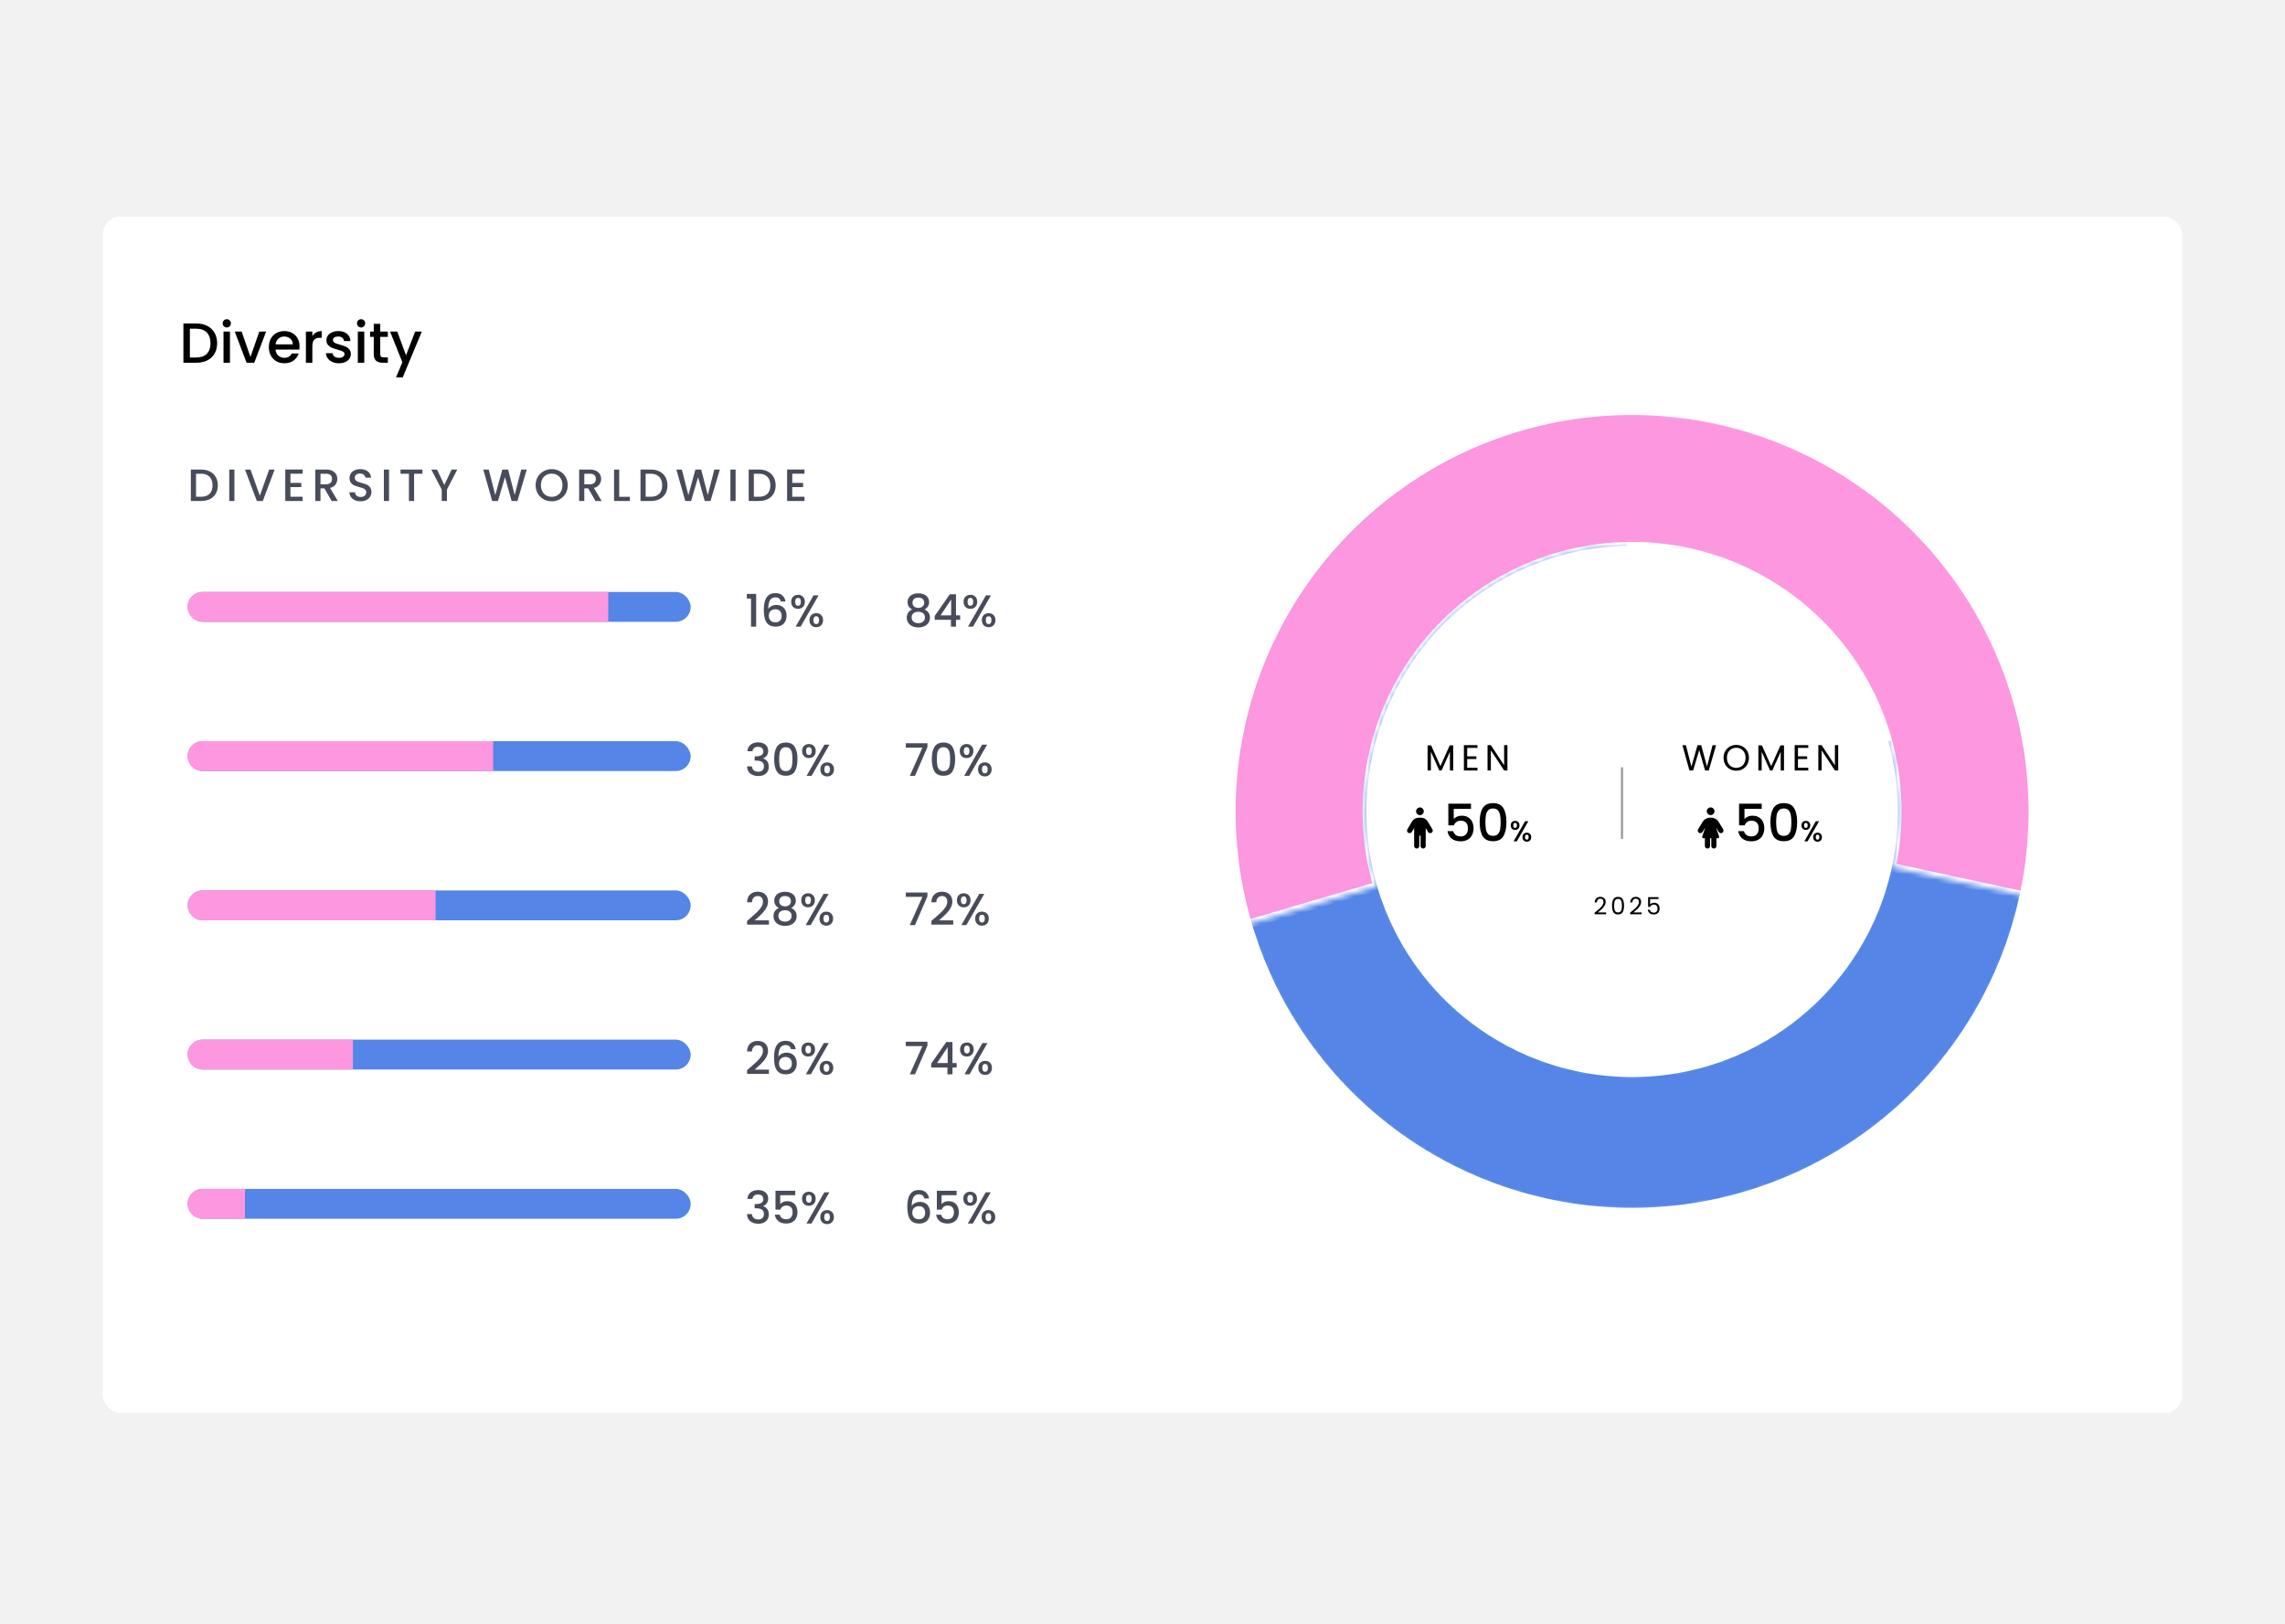 <svg width="422" height="300" viewBox="0 0 422 300" fill="none" xmlns="http://www.w3.org/2000/svg">
<rect width="422" height="300" fill="#F2F2F2"/>
<g opacity="0.5">
<rect width="2.413" height="12.676" transform="matrix(0.008 1 1 -0.008 210.436 64.252)" fill="#47E6B1"/>
<path d="M215.647 71.849L218.024 71.829L217.919 58.963L215.542 58.982L215.647 71.849Z" fill="#47E6B1"/>
</g>
<path opacity="0.5" d="M218.885 104.059C218.453 103.073 217.361 102.573 216.346 102.895C216.271 102.92 216.194 102.937 216.115 102.943C215.653 102.975 215.226 102.697 215.062 102.257C214.898 101.818 215.037 101.322 215.405 101.036C215.467 100.988 215.536 100.947 215.608 100.915C216.579 100.476 217.072 99.368 216.754 98.338C216.729 98.262 216.713 98.183 216.707 98.103C216.675 97.635 216.949 97.201 217.382 97.035C217.815 96.869 218.304 97.01 218.585 97.383C218.633 97.447 218.673 97.516 218.705 97.589C219.137 98.575 220.229 99.076 221.244 98.753C221.319 98.728 221.396 98.712 221.475 98.705C221.937 98.673 222.364 98.952 222.528 99.391C222.692 99.83 222.552 100.326 222.185 100.612C222.123 100.661 222.054 100.701 221.982 100.734C221.011 101.172 220.518 102.281 220.836 103.31C220.861 103.386 220.877 103.465 220.883 103.545C220.915 104.014 220.641 104.448 220.208 104.614C219.775 104.78 219.286 104.638 219.005 104.266C218.957 104.202 218.917 104.133 218.885 104.059Z" fill="#FDD835"/>
<ellipse opacity="0.5" cx="2.578" cy="2.54" rx="2.578" ry="2.54" transform="matrix(0.008 1 1 -0.008 238.825 75.448)" fill="#F55F44"/>
<rect x="19" y="40" width="384" height="221" rx="3.316" fill="white"/>
<path d="M36.246 59.742C37.019 59.742 37.694 59.892 38.272 60.191C38.857 60.483 39.306 60.908 39.619 61.465C39.939 62.015 40.099 62.659 40.099 63.397C40.099 64.135 39.939 64.775 39.619 65.319C39.306 65.862 38.857 66.279 38.272 66.572C37.694 66.857 37.019 67 36.246 67H33.875V59.742H36.246ZM36.246 66.029C37.095 66.029 37.746 65.799 38.199 65.34C38.651 64.88 38.877 64.233 38.877 63.397C38.877 62.555 38.651 61.897 38.199 61.423C37.746 60.95 37.095 60.713 36.246 60.713H35.066V66.029H36.246ZM41.885 60.483C41.669 60.483 41.488 60.41 41.342 60.264C41.196 60.118 41.123 59.937 41.123 59.721C41.123 59.505 41.196 59.324 41.342 59.178C41.488 59.032 41.669 58.959 41.885 58.959C42.094 58.959 42.271 59.032 42.418 59.178C42.564 59.324 42.637 59.505 42.637 59.721C42.637 59.937 42.564 60.118 42.418 60.264C42.271 60.41 42.094 60.483 41.885 60.483ZM42.47 61.246V67H41.279V61.246H42.47ZM46.257 65.935L47.887 61.246H49.15L46.957 67H45.537L43.354 61.246H44.628L46.257 65.935ZM55.324 63.982C55.324 64.198 55.31 64.393 55.282 64.567H50.886C50.92 65.026 51.091 65.395 51.397 65.674C51.704 65.952 52.08 66.091 52.525 66.091C53.166 66.091 53.618 65.823 53.883 65.287H55.167C54.993 65.816 54.677 66.252 54.217 66.593C53.765 66.927 53.201 67.094 52.525 67.094C51.975 67.094 51.481 66.972 51.042 66.728C50.611 66.478 50.27 66.13 50.019 65.684C49.775 65.232 49.653 64.709 49.653 64.118C49.653 63.526 49.772 63.007 50.008 62.562C50.252 62.109 50.59 61.761 51.021 61.517C51.46 61.273 51.961 61.152 52.525 61.152C53.068 61.152 53.552 61.27 53.977 61.507C54.402 61.743 54.732 62.078 54.969 62.509C55.206 62.934 55.324 63.425 55.324 63.982ZM54.081 63.606C54.074 63.167 53.918 62.816 53.611 62.551C53.305 62.286 52.926 62.154 52.473 62.154C52.062 62.154 51.711 62.286 51.418 62.551C51.126 62.809 50.952 63.16 50.896 63.606H54.081ZM57.686 62.081C57.86 61.789 58.09 61.562 58.376 61.402C58.668 61.235 59.013 61.152 59.41 61.152V62.384H59.107C58.64 62.384 58.285 62.502 58.041 62.739C57.805 62.976 57.686 63.387 57.686 63.971V67H56.496V61.246H57.686V62.081ZM62.593 67.094C62.14 67.094 61.733 67.014 61.371 66.854C61.016 66.687 60.734 66.464 60.525 66.185C60.316 65.9 60.205 65.583 60.191 65.235H61.423C61.444 65.479 61.559 65.684 61.767 65.851C61.983 66.011 62.251 66.091 62.572 66.091C62.906 66.091 63.163 66.029 63.344 65.903C63.532 65.771 63.626 65.604 63.626 65.402C63.626 65.186 63.522 65.026 63.313 64.922C63.111 64.817 62.788 64.702 62.342 64.577C61.91 64.459 61.559 64.344 61.287 64.233C61.016 64.121 60.779 63.95 60.577 63.721C60.382 63.491 60.285 63.188 60.285 62.812C60.285 62.506 60.375 62.227 60.556 61.977C60.737 61.719 60.995 61.517 61.329 61.371C61.67 61.225 62.06 61.152 62.498 61.152C63.153 61.152 63.679 61.319 64.076 61.653C64.479 61.98 64.695 62.429 64.723 63H63.532C63.512 62.742 63.407 62.537 63.219 62.384C63.031 62.231 62.777 62.154 62.457 62.154C62.144 62.154 61.903 62.213 61.736 62.332C61.569 62.45 61.486 62.607 61.486 62.802C61.486 62.955 61.541 63.084 61.653 63.188C61.764 63.293 61.9 63.376 62.06 63.439C62.22 63.495 62.457 63.568 62.77 63.658C63.188 63.77 63.529 63.884 63.794 64.003C64.065 64.114 64.298 64.281 64.493 64.504C64.688 64.727 64.789 65.023 64.796 65.392C64.796 65.719 64.706 66.011 64.525 66.269C64.344 66.527 64.086 66.728 63.752 66.875C63.425 67.021 63.038 67.094 62.593 67.094ZM66.688 60.483C66.472 60.483 66.291 60.41 66.145 60.264C65.999 60.118 65.926 59.937 65.926 59.721C65.926 59.505 65.999 59.324 66.145 59.178C66.291 59.032 66.472 58.959 66.688 58.959C66.897 58.959 67.075 59.032 67.221 59.178C67.367 59.324 67.44 59.505 67.44 59.721C67.44 59.937 67.367 60.118 67.221 60.264C67.075 60.41 66.897 60.483 66.688 60.483ZM67.273 61.246V67H66.082V61.246H67.273ZM70.225 62.217V65.402C70.225 65.618 70.274 65.775 70.371 65.872C70.476 65.963 70.65 66.008 70.894 66.008H71.625V67H70.685C70.149 67 69.738 66.875 69.452 66.624C69.167 66.373 69.024 65.966 69.024 65.402V62.217H68.345V61.246H69.024V59.815H70.225V61.246H71.625V62.217H70.225ZM77.902 61.246L74.372 69.705H73.14L74.309 66.906L72.043 61.246H73.369L74.988 65.632L76.669 61.246H77.902Z" fill="black"/>
<path d="M37.144 86.725C37.763 86.725 38.303 86.844 38.765 87.084C39.233 87.318 39.592 87.658 39.843 88.103C40.099 88.543 40.227 89.058 40.227 89.649C40.227 90.239 40.099 90.752 39.843 91.186C39.592 91.621 39.233 91.955 38.765 92.189C38.303 92.417 37.763 92.531 37.144 92.531H35.248V86.725H37.144ZM37.144 91.754C37.824 91.754 38.344 91.57 38.707 91.203C39.069 90.835 39.25 90.317 39.25 89.649C39.25 88.975 39.069 88.449 38.707 88.07C38.344 87.691 37.824 87.502 37.144 87.502H36.2V91.754H37.144ZM43.293 86.725V92.531H42.341V86.725H43.293ZM50.718 86.725L48.537 92.531H47.434L45.245 86.725H46.265L47.986 91.554L49.715 86.725H50.718ZM53.636 87.493V89.198H55.642V89.975H53.636V91.754H55.892V92.531H52.684V86.716H55.892V87.493H53.636ZM61.251 92.531L59.914 90.209H59.188V92.531H58.235V86.725H60.24C60.686 86.725 61.062 86.803 61.368 86.959C61.68 87.115 61.911 87.323 62.062 87.585C62.218 87.847 62.295 88.139 62.295 88.463C62.295 88.841 62.184 89.187 61.961 89.499C61.744 89.805 61.407 90.014 60.95 90.125L62.387 92.531H61.251ZM59.188 89.448H60.24C60.597 89.448 60.864 89.359 61.042 89.181C61.226 89.003 61.318 88.763 61.318 88.463C61.318 88.162 61.229 87.928 61.051 87.761C60.872 87.588 60.602 87.502 60.24 87.502H59.188V89.448ZM66.597 92.59C66.207 92.59 65.856 92.523 65.544 92.389C65.232 92.25 64.987 92.055 64.809 91.804C64.631 91.554 64.541 91.261 64.541 90.927H65.561C65.583 91.178 65.681 91.384 65.853 91.545C66.031 91.707 66.279 91.788 66.597 91.788C66.925 91.788 67.182 91.71 67.365 91.554C67.549 91.392 67.641 91.186 67.641 90.936C67.641 90.74 67.583 90.582 67.466 90.459C67.354 90.337 67.212 90.242 67.04 90.175C66.873 90.108 66.639 90.036 66.338 89.958C65.959 89.858 65.65 89.757 65.41 89.657C65.177 89.551 64.976 89.39 64.809 89.173C64.642 88.955 64.558 88.666 64.558 88.304C64.558 87.969 64.642 87.677 64.809 87.427C64.976 87.176 65.21 86.984 65.511 86.85C65.811 86.716 66.16 86.65 66.555 86.65C67.118 86.65 67.577 86.791 67.934 87.076C68.296 87.354 68.496 87.738 68.535 88.228H67.482C67.466 88.017 67.365 87.836 67.182 87.686C66.998 87.535 66.756 87.46 66.455 87.46C66.182 87.46 65.959 87.529 65.786 87.669C65.614 87.808 65.527 88.008 65.527 88.27C65.527 88.449 65.58 88.596 65.686 88.713C65.797 88.825 65.937 88.914 66.104 88.981C66.271 89.047 66.499 89.12 66.789 89.198C67.173 89.303 67.485 89.409 67.725 89.515C67.97 89.621 68.176 89.785 68.343 90.008C68.516 90.225 68.602 90.518 68.602 90.885C68.602 91.181 68.521 91.459 68.36 91.721C68.204 91.983 67.973 92.194 67.666 92.356C67.365 92.512 67.009 92.59 66.597 92.59ZM71.848 86.725V92.531H70.895V86.725H71.848ZM78.019 86.725V87.502H76.474V92.531H75.521V87.502H73.967V86.725H78.019ZM84.456 86.725L82.535 90.426V92.531H81.582V90.426L79.652 86.725H80.713L82.058 89.574L83.404 86.725H84.456ZM97.283 86.725L95.562 92.531H94.484L93.264 88.137L91.969 92.531L90.9 92.54L89.254 86.725H90.265L91.468 91.454L92.771 86.725H93.841L95.052 91.428L96.263 86.725H97.283ZM101.887 92.59C101.346 92.59 100.848 92.464 100.391 92.214C99.94 91.958 99.581 91.604 99.313 91.153C99.052 90.696 98.921 90.184 98.921 89.615C98.921 89.047 99.052 88.538 99.313 88.087C99.581 87.635 99.94 87.284 100.391 87.034C100.848 86.778 101.346 86.65 101.887 86.65C102.432 86.65 102.931 86.778 103.382 87.034C103.839 87.284 104.198 87.635 104.46 88.087C104.722 88.538 104.852 89.047 104.852 89.615C104.852 90.184 104.722 90.696 104.46 91.153C104.198 91.604 103.839 91.958 103.382 92.214C102.931 92.464 102.432 92.59 101.887 92.59ZM101.887 91.763C102.271 91.763 102.613 91.676 102.914 91.504C103.215 91.325 103.449 91.075 103.616 90.752C103.789 90.423 103.875 90.044 103.875 89.615C103.875 89.187 103.789 88.811 103.616 88.487C103.449 88.165 103.215 87.917 102.914 87.744C102.613 87.571 102.271 87.485 101.887 87.485C101.502 87.485 101.16 87.571 100.859 87.744C100.558 87.917 100.321 88.165 100.149 88.487C99.982 88.811 99.898 89.187 99.898 89.615C99.898 90.044 99.982 90.423 100.149 90.752C100.321 91.075 100.558 91.325 100.859 91.504C101.16 91.676 101.502 91.763 101.887 91.763ZM109.975 92.531L108.639 90.209H107.912V92.531H106.959V86.725H108.964C109.41 86.725 109.786 86.803 110.092 86.959C110.404 87.115 110.635 87.323 110.786 87.585C110.942 87.847 111.02 88.139 111.02 88.463C111.02 88.841 110.908 89.187 110.686 89.499C110.468 89.805 110.131 90.014 109.675 90.125L111.112 92.531H109.975ZM107.912 89.448H108.964C109.321 89.448 109.588 89.359 109.767 89.181C109.95 89.003 110.042 88.763 110.042 88.463C110.042 88.162 109.953 87.928 109.775 87.761C109.597 87.588 109.327 87.502 108.964 87.502H107.912V89.448ZM114.36 91.763H116.324V92.531H113.408V86.725H114.36V91.763ZM120.186 86.725C120.805 86.725 121.345 86.844 121.807 87.084C122.275 87.318 122.634 87.658 122.885 88.103C123.141 88.543 123.269 89.058 123.269 89.649C123.269 90.239 123.141 90.752 122.885 91.186C122.634 91.621 122.275 91.955 121.807 92.189C121.345 92.417 120.805 92.531 120.186 92.531H118.29V86.725H120.186ZM120.186 91.754C120.866 91.754 121.387 91.57 121.749 91.203C122.111 90.835 122.292 90.317 122.292 89.649C122.292 88.975 122.111 88.449 121.749 88.07C121.387 87.691 120.866 87.502 120.186 87.502H119.242V91.754H120.186ZM132.944 86.725L131.223 92.531H130.145L128.925 88.137L127.63 92.531L126.561 92.54L124.915 86.725H125.926L127.129 91.454L128.432 86.725H129.502L130.713 91.428L131.925 86.725H132.944ZM135.852 86.725V92.531H134.899V86.725H135.852ZM140.168 86.725C140.787 86.725 141.327 86.844 141.789 87.084C142.257 87.318 142.616 87.658 142.867 88.103C143.123 88.543 143.251 89.058 143.251 89.649C143.251 90.239 143.123 90.752 142.867 91.186C142.616 91.621 142.257 91.955 141.789 92.189C141.327 92.417 140.787 92.531 140.168 92.531H138.272V86.725H140.168ZM140.168 91.754C140.848 91.754 141.369 91.57 141.731 91.203C142.093 90.835 142.274 90.317 142.274 89.649C142.274 88.975 142.093 88.449 141.731 88.07C141.369 87.691 140.848 87.502 140.168 87.502H139.224V91.754H140.168ZM146.317 87.493V89.198H148.322V89.975H146.317V91.754H148.573V92.531H145.365V86.716H148.573V87.493H146.317Z" fill="#484B59"/>
<path d="M137.928 110.558V109.696H139.652V115.738H138.699V110.558H137.928ZM144.199 111.096C144.138 110.842 144.028 110.652 143.868 110.524C143.707 110.397 143.484 110.334 143.196 110.334C142.76 110.334 142.434 110.502 142.218 110.839C142.003 111.171 141.889 111.724 141.878 112.497C142.022 112.254 142.232 112.066 142.508 111.934C142.785 111.801 143.083 111.735 143.404 111.735C143.768 111.735 144.089 111.815 144.365 111.975C144.647 112.13 144.865 112.356 145.02 112.655C145.18 112.953 145.26 113.31 145.26 113.724C145.26 114.111 145.183 114.456 145.028 114.76C144.879 115.064 144.655 115.304 144.357 115.481C144.058 115.653 143.699 115.738 143.279 115.738C142.71 115.738 142.262 115.614 141.936 115.365C141.616 115.111 141.389 114.755 141.257 114.296C141.13 113.837 141.066 113.265 141.066 112.58C141.066 110.558 141.779 109.546 143.205 109.546C143.757 109.546 144.191 109.696 144.506 109.994C144.826 110.292 145.014 110.66 145.07 111.096H144.199ZM143.196 112.53C142.859 112.53 142.572 112.633 142.334 112.837C142.102 113.036 141.986 113.326 141.986 113.707C141.986 114.089 142.094 114.393 142.309 114.619C142.53 114.84 142.837 114.951 143.229 114.951C143.578 114.951 143.851 114.843 144.05 114.628C144.255 114.412 144.357 114.125 144.357 113.765C144.357 113.39 144.257 113.091 144.058 112.87C143.865 112.644 143.578 112.53 143.196 112.53ZM146.119 111.154C146.119 110.751 146.235 110.436 146.467 110.209C146.705 109.977 147.009 109.861 147.379 109.861C147.749 109.861 148.05 109.977 148.282 110.209C148.52 110.436 148.639 110.751 148.639 111.154C148.639 111.558 148.52 111.876 148.282 112.108C148.05 112.34 147.749 112.456 147.379 112.456C147.009 112.456 146.705 112.34 146.467 112.108C146.235 111.876 146.119 111.558 146.119 111.154ZM151.175 109.969L147.868 115.738H146.94L150.247 109.969H151.175ZM147.379 110.433C147.031 110.433 146.857 110.674 146.857 111.154C146.857 111.641 147.031 111.884 147.379 111.884C147.545 111.884 147.672 111.826 147.76 111.71C147.854 111.588 147.901 111.403 147.901 111.154C147.901 110.674 147.727 110.433 147.379 110.433ZM149.493 114.545C149.493 114.141 149.609 113.826 149.841 113.6C150.078 113.368 150.382 113.252 150.753 113.252C151.117 113.252 151.416 113.368 151.648 113.6C151.885 113.826 152.004 114.141 152.004 114.545C152.004 114.948 151.885 115.266 151.648 115.498C151.416 115.73 151.117 115.846 150.753 115.846C150.382 115.846 150.078 115.73 149.841 115.498C149.609 115.266 149.493 114.948 149.493 114.545ZM150.744 113.824C150.396 113.824 150.222 114.064 150.222 114.545C150.222 115.025 150.396 115.266 150.744 115.266C151.092 115.266 151.267 115.025 151.267 114.545C151.267 114.064 151.092 113.824 150.744 113.824Z" fill="#484B59"/>
<path d="M138.035 138.751C138.069 138.237 138.265 137.837 138.624 137.549C138.989 137.262 139.453 137.118 140.017 137.118C140.403 137.118 140.738 137.187 141.02 137.325C141.301 137.464 141.514 137.651 141.658 137.889C141.801 138.127 141.873 138.395 141.873 138.693C141.873 139.036 141.782 139.329 141.6 139.572C141.417 139.815 141.199 139.978 140.945 140.061V140.094C141.271 140.193 141.525 140.376 141.707 140.641C141.89 140.901 141.981 141.235 141.981 141.644C141.981 141.97 141.906 142.26 141.757 142.514C141.608 142.768 141.387 142.97 141.094 143.119C140.801 143.263 140.45 143.335 140.041 143.335C139.445 143.335 138.953 143.183 138.566 142.879C138.185 142.57 137.98 142.127 137.953 141.553H138.864C138.886 141.846 139 142.086 139.204 142.274C139.409 142.456 139.685 142.547 140.033 142.547C140.37 142.547 140.63 142.456 140.812 142.274C140.995 142.086 141.086 141.846 141.086 141.553C141.086 141.166 140.961 140.892 140.713 140.732C140.47 140.566 140.094 140.483 139.586 140.483H139.37V139.704H139.594C140.041 139.699 140.381 139.624 140.613 139.481C140.851 139.337 140.97 139.11 140.97 138.801C140.97 138.536 140.884 138.326 140.713 138.171C140.542 138.011 140.298 137.93 139.983 137.93C139.674 137.93 139.434 138.011 139.262 138.171C139.091 138.326 138.989 138.519 138.956 138.751H138.035ZM142.974 140.202C142.974 139.246 143.134 138.5 143.454 137.964C143.78 137.422 144.339 137.151 145.129 137.151C145.919 137.151 146.474 137.422 146.795 137.964C147.121 138.5 147.284 139.246 147.284 140.202C147.284 141.169 147.121 141.926 146.795 142.473C146.474 143.014 145.919 143.285 145.129 143.285C144.339 143.285 143.78 143.014 143.454 142.473C143.134 141.926 142.974 141.169 142.974 140.202ZM146.356 140.202C146.356 139.754 146.325 139.376 146.264 139.066C146.209 138.757 146.093 138.505 145.916 138.312C145.739 138.113 145.477 138.013 145.129 138.013C144.781 138.013 144.518 138.113 144.341 138.312C144.165 138.505 144.046 138.757 143.985 139.066C143.93 139.376 143.902 139.754 143.902 140.202C143.902 140.666 143.93 141.055 143.985 141.37C144.04 141.685 144.156 141.94 144.333 142.133C144.515 142.326 144.781 142.423 145.129 142.423C145.477 142.423 145.739 142.326 145.916 142.133C146.099 141.94 146.217 141.685 146.273 141.37C146.328 141.055 146.356 140.666 146.356 140.202ZM148.135 138.718C148.135 138.315 148.251 138 148.483 137.773C148.72 137.541 149.024 137.425 149.395 137.425C149.765 137.425 150.066 137.541 150.298 137.773C150.536 138 150.654 138.315 150.654 138.718C150.654 139.121 150.536 139.439 150.298 139.671C150.066 139.903 149.765 140.019 149.395 140.019C149.024 140.019 148.72 139.903 148.483 139.671C148.251 139.439 148.135 139.121 148.135 138.718ZM153.191 137.533L149.884 143.302H148.955L152.263 137.533H153.191ZM149.395 137.997C149.046 137.997 148.872 138.237 148.872 138.718C148.872 139.204 149.046 139.447 149.395 139.447C149.56 139.447 149.687 139.389 149.776 139.273C149.87 139.152 149.917 138.967 149.917 138.718C149.917 138.237 149.743 137.997 149.395 137.997ZM151.508 142.108C151.508 141.705 151.624 141.39 151.856 141.163C152.094 140.931 152.398 140.815 152.768 140.815C153.133 140.815 153.431 140.931 153.663 141.163C153.901 141.39 154.02 141.705 154.02 142.108C154.02 142.512 153.901 142.829 153.663 143.061C153.431 143.293 153.133 143.41 152.768 143.41C152.398 143.41 152.094 143.293 151.856 143.061C151.624 142.829 151.508 142.512 151.508 142.108ZM152.76 141.387C152.412 141.387 152.238 141.627 152.238 142.108C152.238 142.589 152.412 142.829 152.76 142.829C153.108 142.829 153.282 142.589 153.282 142.108C153.282 141.627 153.108 141.387 152.76 141.387Z" fill="#484B59"/>
<path d="M138.574 169.58C139.105 169.122 139.522 168.746 139.826 168.453C140.135 168.155 140.392 167.845 140.597 167.525C140.801 167.204 140.903 166.884 140.903 166.563C140.903 166.232 140.823 165.972 140.663 165.784C140.508 165.596 140.262 165.502 139.925 165.502C139.599 165.502 139.345 165.607 139.163 165.817C138.986 166.022 138.892 166.298 138.881 166.646H137.969C137.986 166.016 138.174 165.535 138.533 165.204C138.898 164.867 139.359 164.698 139.917 164.698C140.519 164.698 140.989 164.864 141.326 165.196C141.669 165.527 141.84 165.969 141.84 166.522C141.84 166.92 141.738 167.304 141.533 167.674C141.334 168.039 141.094 168.367 140.812 168.66C140.536 168.948 140.182 169.282 139.751 169.663L139.378 169.995H142.006V170.782H137.977V170.094L138.574 169.58ZM143.856 167.707C143.281 167.42 142.994 166.967 142.994 166.348C142.994 166.049 143.068 165.776 143.217 165.527C143.367 165.278 143.59 165.082 143.889 164.939C144.187 164.789 144.552 164.715 144.983 164.715C145.408 164.715 145.77 164.789 146.069 164.939C146.373 165.082 146.599 165.278 146.748 165.527C146.898 165.776 146.972 166.049 146.972 166.348C146.972 166.657 146.892 166.931 146.732 167.168C146.577 167.4 146.37 167.58 146.11 167.707C146.425 167.823 146.674 168.014 146.856 168.279C147.039 168.539 147.13 168.845 147.13 169.199C147.13 169.558 147.039 169.876 146.856 170.152C146.674 170.429 146.42 170.641 146.094 170.791C145.768 170.94 145.397 171.014 144.983 171.014C144.568 171.014 144.198 170.94 143.872 170.791C143.552 170.641 143.3 170.429 143.118 170.152C142.936 169.876 142.844 169.558 142.844 169.199C142.844 168.84 142.936 168.53 143.118 168.271C143.3 168.011 143.546 167.823 143.856 167.707ZM146.069 166.464C146.069 166.154 145.972 165.917 145.779 165.751C145.585 165.585 145.32 165.502 144.983 165.502C144.651 165.502 144.389 165.585 144.195 165.751C144.002 165.917 143.905 166.157 143.905 166.472C143.905 166.748 144.005 166.975 144.204 167.152C144.408 167.323 144.668 167.409 144.983 167.409C145.298 167.409 145.558 167.32 145.762 167.143C145.967 166.967 146.069 166.74 146.069 166.464ZM144.983 168.122C144.618 168.122 144.32 168.213 144.088 168.395C143.861 168.572 143.748 168.829 143.748 169.166C143.748 169.481 143.858 169.738 144.079 169.937C144.3 170.13 144.602 170.227 144.983 170.227C145.359 170.227 145.654 170.128 145.87 169.929C146.091 169.73 146.201 169.475 146.201 169.166C146.201 168.834 146.088 168.577 145.862 168.395C145.64 168.213 145.348 168.122 144.983 168.122ZM147.973 166.281C147.973 165.878 148.089 165.563 148.321 165.336C148.558 165.104 148.862 164.988 149.233 164.988C149.603 164.988 149.904 165.104 150.136 165.336C150.374 165.563 150.493 165.878 150.493 166.281C150.493 166.685 150.374 167.003 150.136 167.235C149.904 167.467 149.603 167.583 149.233 167.583C148.862 167.583 148.558 167.467 148.321 167.235C148.089 167.003 147.973 166.685 147.973 166.281ZM153.029 165.096L149.722 170.865H148.793L152.101 165.096H153.029ZM149.233 165.56C148.885 165.56 148.71 165.801 148.71 166.281C148.71 166.768 148.885 167.011 149.233 167.011C149.398 167.011 149.526 166.953 149.614 166.837C149.708 166.715 149.755 166.53 149.755 166.281C149.755 165.801 149.581 165.56 149.233 165.56ZM151.346 169.672C151.346 169.268 151.462 168.953 151.694 168.727C151.932 168.495 152.236 168.379 152.606 168.379C152.971 168.379 153.269 168.495 153.502 168.727C153.739 168.953 153.858 169.268 153.858 169.672C153.858 170.075 153.739 170.393 153.502 170.625C153.269 170.857 152.971 170.973 152.606 170.973C152.236 170.973 151.932 170.857 151.694 170.625C151.462 170.393 151.346 170.075 151.346 169.672ZM152.598 168.95C152.25 168.95 152.076 169.191 152.076 169.672C152.076 170.152 152.25 170.393 152.598 170.393C152.946 170.393 153.12 170.152 153.12 169.672C153.12 169.191 152.946 168.95 152.598 168.95Z" fill="#484B59"/>
<path d="M138.574 197.144C139.105 196.685 139.522 196.309 139.826 196.017C140.135 195.718 140.392 195.409 140.597 195.088C140.801 194.768 140.903 194.447 140.903 194.127C140.903 193.795 140.823 193.535 140.663 193.348C140.508 193.16 140.262 193.066 139.925 193.066C139.599 193.066 139.345 193.171 139.163 193.381C138.986 193.585 138.892 193.861 138.881 194.21H137.969C137.986 193.58 138.174 193.099 138.533 192.767C138.898 192.43 139.359 192.262 139.917 192.262C140.519 192.262 140.989 192.427 141.326 192.759C141.669 193.091 141.84 193.533 141.84 194.085C141.84 194.483 141.738 194.867 141.533 195.237C141.334 195.602 141.094 195.931 140.812 196.224C140.536 196.511 140.182 196.846 139.751 197.227L139.378 197.558H142.006V198.346H137.977V197.658L138.574 197.144ZM146.085 193.787C146.025 193.533 145.914 193.342 145.754 193.215C145.594 193.088 145.37 193.024 145.082 193.024C144.646 193.024 144.32 193.193 144.104 193.53C143.889 193.861 143.775 194.414 143.764 195.188C143.908 194.945 144.118 194.757 144.394 194.624C144.671 194.491 144.969 194.425 145.29 194.425C145.654 194.425 145.975 194.505 146.251 194.665C146.533 194.82 146.751 195.047 146.906 195.345C147.066 195.644 147.146 196 147.146 196.414C147.146 196.801 147.069 197.147 146.914 197.451C146.765 197.755 146.541 197.995 146.243 198.172C145.944 198.343 145.585 198.429 145.165 198.429C144.596 198.429 144.148 198.304 143.822 198.056C143.502 197.802 143.275 197.445 143.143 196.986C143.016 196.528 142.952 195.956 142.952 195.271C142.952 193.248 143.665 192.237 145.091 192.237C145.643 192.237 146.077 192.386 146.392 192.684C146.713 192.983 146.9 193.35 146.956 193.787H146.085ZM145.082 195.221C144.745 195.221 144.458 195.323 144.22 195.528C143.988 195.726 143.872 196.017 143.872 196.398C143.872 196.779 143.98 197.083 144.195 197.31C144.416 197.531 144.723 197.641 145.116 197.641C145.464 197.641 145.737 197.533 145.936 197.318C146.141 197.102 146.243 196.815 146.243 196.456C146.243 196.08 146.143 195.782 145.944 195.561C145.751 195.334 145.464 195.221 145.082 195.221ZM148.005 193.845C148.005 193.441 148.121 193.126 148.353 192.9C148.591 192.668 148.895 192.552 149.265 192.552C149.635 192.552 149.936 192.668 150.169 192.9C150.406 193.126 150.525 193.441 150.525 193.845C150.525 194.248 150.406 194.566 150.169 194.798C149.936 195.03 149.635 195.146 149.265 195.146C148.895 195.146 148.591 195.03 148.353 194.798C148.121 194.566 148.005 194.248 148.005 193.845ZM153.061 192.66L149.754 198.429H148.826L152.133 192.66H153.061ZM149.265 193.124C148.917 193.124 148.743 193.364 148.743 193.845C148.743 194.331 148.917 194.574 149.265 194.574C149.431 194.574 149.558 194.516 149.646 194.4C149.74 194.279 149.787 194.094 149.787 193.845C149.787 193.364 149.613 193.124 149.265 193.124ZM151.379 197.235C151.379 196.832 151.495 196.517 151.727 196.29C151.964 196.058 152.268 195.942 152.639 195.942C153.003 195.942 153.302 196.058 153.534 196.29C153.772 196.517 153.89 196.832 153.89 197.235C153.89 197.638 153.772 197.956 153.534 198.188C153.302 198.42 153.003 198.536 152.639 198.536C152.268 198.536 151.964 198.42 151.727 198.188C151.495 197.956 151.379 197.638 151.379 197.235ZM152.63 196.514C152.282 196.514 152.108 196.754 152.108 197.235C152.108 197.716 152.282 197.956 152.63 197.956C152.979 197.956 153.153 197.716 153.153 197.235C153.153 196.754 152.979 196.514 152.63 196.514Z" fill="#484B59"/>
<path d="M138.035 221.442C138.069 220.928 138.265 220.527 138.624 220.24C138.989 219.952 139.453 219.809 140.017 219.809C140.403 219.809 140.738 219.878 141.02 220.016C141.301 220.154 141.514 220.342 141.658 220.579C141.801 220.817 141.873 221.085 141.873 221.383C141.873 221.726 141.782 222.019 141.6 222.262C141.417 222.505 141.199 222.668 140.945 222.751V222.784C141.271 222.884 141.525 223.066 141.707 223.331C141.89 223.591 141.981 223.925 141.981 224.334C141.981 224.66 141.906 224.951 141.757 225.205C141.608 225.459 141.387 225.661 141.094 225.81C140.801 225.954 140.45 226.025 140.041 226.025C139.445 226.025 138.953 225.873 138.566 225.569C138.185 225.26 137.98 224.818 137.953 224.243H138.864C138.886 224.536 139 224.776 139.204 224.964C139.409 225.147 139.685 225.238 140.033 225.238C140.37 225.238 140.63 225.147 140.812 224.964C140.995 224.776 141.086 224.536 141.086 224.243C141.086 223.856 140.961 223.583 140.713 223.423C140.47 223.257 140.094 223.174 139.586 223.174H139.37V222.395H139.594C140.041 222.389 140.381 222.315 140.613 222.171C140.851 222.027 140.97 221.801 140.97 221.491C140.97 221.226 140.884 221.016 140.713 220.861C140.542 220.701 140.298 220.621 139.983 220.621C139.674 220.621 139.434 220.701 139.262 220.861C139.091 221.016 138.989 221.209 138.956 221.442H138.035ZM146.869 220.762H144.093V222.411C144.209 222.257 144.38 222.127 144.607 222.022C144.839 221.917 145.085 221.864 145.344 221.864C145.808 221.864 146.184 221.964 146.472 222.163C146.765 222.362 146.972 222.613 147.093 222.917C147.22 223.221 147.284 223.541 147.284 223.878C147.284 224.287 147.204 224.652 147.044 224.973C146.889 225.288 146.654 225.536 146.339 225.719C146.03 225.901 145.648 225.992 145.195 225.992C144.593 225.992 144.109 225.843 143.745 225.545C143.38 225.246 143.162 224.851 143.09 224.359H144.01C144.071 224.619 144.206 224.826 144.416 224.981C144.626 225.13 144.888 225.205 145.203 225.205C145.596 225.205 145.889 225.086 146.082 224.848C146.281 224.611 146.38 224.296 146.38 223.903C146.38 223.505 146.281 223.202 146.082 222.992C145.883 222.776 145.59 222.668 145.203 222.668C144.933 222.668 144.703 222.737 144.515 222.876C144.333 223.008 144.2 223.19 144.118 223.423H143.222V219.933H146.869V220.762ZM148.118 221.408C148.118 221.005 148.234 220.69 148.467 220.463C148.704 220.231 149.008 220.115 149.378 220.115C149.749 220.115 150.05 220.231 150.282 220.463C150.519 220.69 150.638 221.005 150.638 221.408C150.638 221.812 150.519 222.129 150.282 222.362C150.05 222.594 149.749 222.71 149.378 222.71C149.008 222.71 148.704 222.594 148.467 222.362C148.234 222.129 148.118 221.812 148.118 221.408ZM153.175 220.223L149.867 225.992H148.939L152.246 220.223H153.175ZM149.378 220.687C149.03 220.687 148.856 220.928 148.856 221.408C148.856 221.895 149.03 222.138 149.378 222.138C149.544 222.138 149.671 222.08 149.76 221.964C149.854 221.842 149.901 221.657 149.901 221.408C149.901 220.928 149.726 220.687 149.378 220.687ZM151.492 224.799C151.492 224.395 151.608 224.08 151.84 223.854C152.078 223.622 152.382 223.505 152.752 223.505C153.117 223.505 153.415 223.622 153.647 223.854C153.885 224.08 154.004 224.395 154.004 224.799C154.004 225.202 153.885 225.52 153.647 225.752C153.415 225.984 153.117 226.1 152.752 226.1C152.382 226.1 152.078 225.984 151.84 225.752C151.608 225.52 151.492 225.202 151.492 224.799ZM152.744 224.077C152.396 224.077 152.221 224.318 152.221 224.799C152.221 225.279 152.396 225.52 152.744 225.52C153.092 225.52 153.266 225.279 153.266 224.799C153.266 224.318 153.092 224.077 152.744 224.077Z" fill="#484B59"/>
<path d="M168.472 112.58C167.898 112.293 167.61 111.84 167.61 111.221C167.61 110.922 167.685 110.649 167.834 110.4C167.983 110.151 168.207 109.955 168.506 109.812C168.804 109.662 169.169 109.588 169.6 109.588C170.025 109.588 170.387 109.662 170.686 109.812C170.99 109.955 171.216 110.151 171.365 110.4C171.515 110.649 171.589 110.922 171.589 111.221C171.589 111.53 171.509 111.804 171.349 112.041C171.194 112.273 170.987 112.453 170.727 112.58C171.042 112.696 171.291 112.887 171.473 113.152C171.655 113.412 171.747 113.719 171.747 114.072C171.747 114.431 171.655 114.749 171.473 115.025C171.291 115.302 171.037 115.514 170.711 115.664C170.384 115.813 170.014 115.887 169.6 115.887C169.185 115.887 168.815 115.813 168.489 115.664C168.169 115.514 167.917 115.302 167.735 115.025C167.552 114.749 167.461 114.431 167.461 114.072C167.461 113.713 167.552 113.404 167.735 113.144C167.917 112.884 168.163 112.696 168.472 112.58ZM170.686 111.337C170.686 111.027 170.589 110.79 170.396 110.624C170.202 110.458 169.937 110.375 169.6 110.375C169.268 110.375 169.006 110.458 168.812 110.624C168.619 110.79 168.522 111.03 168.522 111.345C168.522 111.621 168.622 111.848 168.821 112.025C169.025 112.196 169.285 112.282 169.6 112.282C169.915 112.282 170.174 112.193 170.379 112.017C170.583 111.84 170.686 111.613 170.686 111.337ZM169.6 112.995C169.235 112.995 168.937 113.086 168.705 113.268C168.478 113.445 168.365 113.702 168.365 114.039C168.365 114.354 168.475 114.611 168.696 114.81C168.917 115.003 169.218 115.1 169.6 115.1C169.976 115.1 170.271 115.001 170.487 114.802C170.708 114.603 170.818 114.348 170.818 114.039C170.818 113.707 170.705 113.451 170.478 113.268C170.257 113.086 169.964 112.995 169.6 112.995ZM172.623 114.478V113.765L175.408 109.77H176.552V113.658H177.323V114.478H176.552V115.738H175.623V114.478H172.623ZM175.665 110.732L173.709 113.658H175.665V110.732ZM177.956 111.154C177.956 110.751 178.072 110.436 178.305 110.209C178.542 109.977 178.846 109.861 179.216 109.861C179.587 109.861 179.888 109.977 180.12 110.209C180.357 110.436 180.476 110.751 180.476 111.154C180.476 111.558 180.357 111.876 180.12 112.108C179.888 112.34 179.587 112.456 179.216 112.456C178.846 112.456 178.542 112.34 178.305 112.108C178.072 111.876 177.956 111.558 177.956 111.154ZM183.013 109.969L179.705 115.738H178.777L182.084 109.969H183.013ZM179.216 110.433C178.868 110.433 178.694 110.674 178.694 111.154C178.694 111.641 178.868 111.884 179.216 111.884C179.382 111.884 179.509 111.826 179.598 111.71C179.692 111.588 179.739 111.403 179.739 111.154C179.739 110.674 179.564 110.433 179.216 110.433ZM181.33 114.545C181.33 114.141 181.446 113.826 181.678 113.6C181.916 113.368 182.22 113.252 182.59 113.252C182.955 113.252 183.253 113.368 183.485 113.6C183.723 113.826 183.842 114.141 183.842 114.545C183.842 114.948 183.723 115.266 183.485 115.498C183.253 115.73 182.955 115.846 182.59 115.846C182.22 115.846 181.916 115.73 181.678 115.498C181.446 115.266 181.33 114.948 181.33 114.545ZM182.582 113.824C182.234 113.824 182.059 114.064 182.059 114.545C182.059 115.025 182.234 115.266 182.582 115.266C182.93 115.266 183.104 115.025 183.104 114.545C183.104 114.064 182.93 113.824 182.582 113.824Z" fill="#484B59"/>
<path d="M171.282 137.988L168.978 143.302H168.025L170.354 138.088H167.287V137.284H171.282V137.988ZM172.091 140.202C172.091 139.246 172.251 138.5 172.572 137.964C172.898 137.422 173.456 137.151 174.246 137.151C175.037 137.151 175.592 137.422 175.912 137.964C176.238 138.5 176.402 139.246 176.402 140.202C176.402 141.169 176.238 141.926 175.912 142.473C175.592 143.014 175.037 143.285 174.246 143.285C173.456 143.285 172.898 143.014 172.572 142.473C172.251 141.926 172.091 141.169 172.091 140.202ZM175.473 140.202C175.473 139.754 175.443 139.376 175.382 139.066C175.327 138.757 175.211 138.505 175.034 138.312C174.857 138.113 174.595 138.013 174.246 138.013C173.898 138.013 173.636 138.113 173.459 138.312C173.282 138.505 173.163 138.757 173.102 139.066C173.047 139.376 173.02 139.754 173.02 140.202C173.02 140.666 173.047 141.055 173.102 141.37C173.158 141.685 173.274 141.94 173.451 142.133C173.633 142.326 173.898 142.423 174.246 142.423C174.595 142.423 174.857 142.326 175.034 142.133C175.216 141.94 175.335 141.685 175.39 141.37C175.446 141.055 175.473 140.666 175.473 140.202ZM177.252 138.718C177.252 138.315 177.368 138 177.6 137.773C177.838 137.541 178.142 137.425 178.512 137.425C178.882 137.425 179.184 137.541 179.416 137.773C179.653 138 179.772 138.315 179.772 138.718C179.772 139.121 179.653 139.439 179.416 139.671C179.184 139.903 178.882 140.019 178.512 140.019C178.142 140.019 177.838 139.903 177.6 139.671C177.368 139.439 177.252 139.121 177.252 138.718ZM182.308 137.533L179.001 143.302H178.073L181.38 137.533H182.308ZM178.512 137.997C178.164 137.997 177.99 138.237 177.99 138.718C177.99 139.204 178.164 139.447 178.512 139.447C178.678 139.447 178.805 139.389 178.893 139.273C178.987 139.152 179.034 138.967 179.034 138.718C179.034 138.237 178.86 137.997 178.512 137.997ZM180.626 142.108C180.626 141.705 180.742 141.39 180.974 141.163C181.212 140.931 181.516 140.815 181.886 140.815C182.25 140.815 182.549 140.931 182.781 141.163C183.019 141.39 183.137 141.705 183.137 142.108C183.137 142.512 183.019 142.829 182.781 143.061C182.549 143.293 182.25 143.41 181.886 143.41C181.516 143.41 181.212 143.293 180.974 143.061C180.742 142.829 180.626 142.512 180.626 142.108ZM181.877 141.387C181.529 141.387 181.355 141.627 181.355 142.108C181.355 142.589 181.529 142.829 181.877 142.829C182.226 142.829 182.4 142.589 182.4 142.108C182.4 141.627 182.226 141.387 181.877 141.387Z" fill="#484B59"/>
<path d="M171.282 165.552L168.978 170.865H168.025L170.354 165.651H167.287V164.847H171.282V165.552ZM172.613 169.58C173.144 169.122 173.561 168.746 173.865 168.453C174.175 168.155 174.431 167.845 174.636 167.525C174.84 167.204 174.943 166.884 174.943 166.563C174.943 166.232 174.863 165.972 174.702 165.784C174.548 165.596 174.302 165.502 173.965 165.502C173.638 165.502 173.384 165.607 173.202 165.817C173.025 166.022 172.931 166.298 172.92 166.646H172.008C172.025 166.016 172.213 165.535 172.572 165.204C172.937 164.867 173.398 164.698 173.956 164.698C174.559 164.698 175.028 164.864 175.365 165.196C175.708 165.527 175.879 165.969 175.879 166.522C175.879 166.92 175.777 167.304 175.573 167.674C175.374 168.039 175.133 168.367 174.851 168.66C174.575 168.948 174.221 169.282 173.79 169.663L173.417 169.995H176.045V170.782H172.017V170.094L172.613 169.58ZM176.726 166.281C176.726 165.878 176.842 165.563 177.074 165.336C177.312 165.104 177.616 164.988 177.986 164.988C178.356 164.988 178.657 165.104 178.889 165.336C179.127 165.563 179.246 165.878 179.246 166.281C179.246 166.685 179.127 167.003 178.889 167.235C178.657 167.467 178.356 167.583 177.986 167.583C177.616 167.583 177.312 167.467 177.074 167.235C176.842 167.003 176.726 166.685 176.726 166.281ZM181.782 165.096L178.475 170.865H177.547L180.854 165.096H181.782ZM177.986 165.56C177.638 165.56 177.464 165.801 177.464 166.281C177.464 166.768 177.638 167.011 177.986 167.011C178.152 167.011 178.279 166.953 178.367 166.837C178.461 166.715 178.508 166.53 178.508 166.281C178.508 165.801 178.334 165.56 177.986 165.56ZM180.1 169.672C180.1 169.268 180.216 168.953 180.448 168.727C180.685 168.495 180.989 168.379 181.36 168.379C181.724 168.379 182.023 168.495 182.255 168.727C182.492 168.953 182.611 169.268 182.611 169.672C182.611 170.075 182.492 170.393 182.255 170.625C182.023 170.857 181.724 170.973 181.36 170.973C180.989 170.973 180.685 170.857 180.448 170.625C180.216 170.393 180.1 170.075 180.1 169.672ZM181.351 168.95C181.003 168.95 180.829 169.191 180.829 169.672C180.829 170.152 181.003 170.393 181.351 170.393C181.699 170.393 181.874 170.152 181.874 169.672C181.874 169.191 181.699 168.95 181.351 168.95Z" fill="#484B59"/>
<path d="M171.282 193.115L168.978 198.429H168.025L170.354 193.215H167.287V192.411H171.282V193.115ZM171.975 197.169V196.456L174.76 192.461H175.904V196.348H176.675V197.169H175.904V198.429H174.976V197.169H171.975ZM175.017 193.422L173.061 196.348H175.017V193.422ZM177.309 193.845C177.309 193.441 177.425 193.126 177.657 192.9C177.895 192.668 178.199 192.552 178.569 192.552C178.939 192.552 179.24 192.668 179.472 192.9C179.71 193.126 179.829 193.441 179.829 193.845C179.829 194.248 179.71 194.566 179.472 194.798C179.24 195.03 178.939 195.146 178.569 195.146C178.199 195.146 177.895 195.03 177.657 194.798C177.425 194.566 177.309 194.248 177.309 193.845ZM182.365 192.66L179.058 198.429H178.129L181.437 192.66H182.365ZM178.569 193.124C178.221 193.124 178.047 193.364 178.047 193.845C178.047 194.331 178.221 194.574 178.569 194.574C178.735 194.574 178.862 194.516 178.95 194.4C179.044 194.279 179.091 194.094 179.091 193.845C179.091 193.364 178.917 193.124 178.569 193.124ZM180.682 197.235C180.682 196.832 180.799 196.517 181.031 196.29C181.268 196.058 181.572 195.942 181.942 195.942C182.307 195.942 182.606 196.058 182.838 196.29C183.075 196.517 183.194 196.832 183.194 197.235C183.194 197.638 183.075 197.956 182.838 198.188C182.606 198.42 182.307 198.536 181.942 198.536C181.572 198.536 181.268 198.42 181.031 198.188C180.799 197.956 180.682 197.638 180.682 197.235ZM181.934 196.514C181.586 196.514 181.412 196.754 181.412 197.235C181.412 197.716 181.586 197.956 181.934 197.956C182.282 197.956 182.456 197.716 182.456 197.235C182.456 196.754 182.282 196.514 181.934 196.514Z" fill="#484B59"/>
<path d="M170.702 221.35C170.641 221.096 170.531 220.905 170.371 220.778C170.21 220.651 169.987 220.588 169.699 220.588C169.263 220.588 168.937 220.756 168.721 221.093C168.506 221.425 168.392 221.978 168.381 222.751C168.525 222.508 168.735 222.32 169.011 222.188C169.288 222.055 169.586 221.989 169.906 221.989C170.271 221.989 170.592 222.069 170.868 222.229C171.15 222.384 171.368 222.61 171.523 222.909C171.683 223.207 171.763 223.563 171.763 223.978C171.763 224.365 171.686 224.71 171.531 225.014C171.382 225.318 171.158 225.558 170.86 225.735C170.561 225.907 170.202 225.992 169.782 225.992C169.213 225.992 168.765 225.868 168.439 225.619C168.119 225.365 167.892 225.009 167.76 224.55C167.633 224.091 167.569 223.519 167.569 222.834C167.569 220.812 168.282 219.8 169.708 219.8C170.26 219.8 170.694 219.949 171.009 220.248C171.329 220.546 171.517 220.914 171.573 221.35H170.702ZM169.699 222.784C169.362 222.784 169.075 222.887 168.837 223.091C168.605 223.29 168.489 223.58 168.489 223.961C168.489 224.343 168.597 224.647 168.812 224.873C169.033 225.094 169.34 225.205 169.732 225.205C170.081 225.205 170.354 225.097 170.553 224.881C170.757 224.666 170.86 224.379 170.86 224.019C170.86 223.644 170.76 223.345 170.561 223.124C170.368 222.898 170.081 222.784 169.699 222.784ZM176.667 220.762H173.89V222.411C174.006 222.257 174.178 222.127 174.404 222.022C174.636 221.917 174.882 221.864 175.142 221.864C175.606 221.864 175.982 221.964 176.269 222.163C176.562 222.362 176.769 222.613 176.891 222.917C177.018 223.221 177.081 223.541 177.081 223.878C177.081 224.287 177.001 224.652 176.841 224.973C176.686 225.288 176.452 225.536 176.137 225.719C175.827 225.901 175.446 225.992 174.993 225.992C174.39 225.992 173.907 225.843 173.542 225.545C173.177 225.246 172.959 224.851 172.887 224.359H173.807C173.868 224.619 174.003 224.826 174.213 224.981C174.423 225.13 174.686 225.205 175.001 225.205C175.393 225.205 175.686 225.086 175.88 224.848C176.078 224.611 176.178 224.296 176.178 223.903C176.178 223.505 176.078 223.202 175.88 222.992C175.681 222.776 175.388 222.668 175.001 222.668C174.73 222.668 174.501 222.737 174.313 222.876C174.131 223.008 173.998 223.19 173.915 223.423H173.02V219.933H176.667V220.762ZM177.916 221.408C177.916 221.005 178.032 220.69 178.264 220.463C178.502 220.231 178.806 220.115 179.176 220.115C179.546 220.115 179.847 220.231 180.079 220.463C180.317 220.69 180.436 221.005 180.436 221.408C180.436 221.812 180.317 222.129 180.079 222.362C179.847 222.594 179.546 222.71 179.176 222.71C178.806 222.71 178.502 222.594 178.264 222.362C178.032 222.129 177.916 221.812 177.916 221.408ZM182.972 220.223L179.665 225.992H178.737L182.044 220.223H182.972ZM179.176 220.687C178.828 220.687 178.654 220.928 178.654 221.408C178.654 221.895 178.828 222.138 179.176 222.138C179.342 222.138 179.469 222.08 179.557 221.964C179.651 221.842 179.698 221.657 179.698 221.408C179.698 220.928 179.524 220.687 179.176 220.687ZM181.29 224.799C181.29 224.395 181.406 224.08 181.638 223.854C181.875 223.622 182.179 223.505 182.55 223.505C182.914 223.505 183.213 223.622 183.445 223.854C183.682 224.08 183.801 224.395 183.801 224.799C183.801 225.202 183.682 225.52 183.445 225.752C183.213 225.984 182.914 226.1 182.55 226.1C182.179 226.1 181.875 225.984 181.638 225.752C181.406 225.52 181.29 225.202 181.29 224.799ZM182.541 224.077C182.193 224.077 182.019 224.318 182.019 224.799C182.019 225.279 182.193 225.52 182.541 225.52C182.889 225.52 183.063 225.279 183.063 224.799C183.063 224.318 182.889 224.077 182.541 224.077Z" fill="#484B59"/>
<rect x="34.678" y="109.336" width="92.877" height="5.513" rx="2.756" fill="#5485E7"/>
<path d="M34.621 112.092C34.621 110.57 35.855 109.336 37.377 109.336H112.33V114.849H37.377C35.855 114.849 34.621 113.615 34.621 112.092Z" fill="#FD97E0"/>
<rect x="34.678" y="136.9" width="92.877" height="5.513" rx="2.756" fill="#5485E7"/>
<path d="M34.621 139.657C34.621 138.134 35.855 136.9 37.377 136.9H91.076V142.413H37.377C35.855 142.413 34.621 141.179 34.621 139.657Z" fill="#FD97E0"/>
<rect x="34.678" y="164.465" width="92.877" height="5.513" rx="2.756" fill="#5485E7"/>
<path d="M34.621 167.221C34.621 165.699 35.855 164.465 37.377 164.465H80.45V169.978H37.377C35.855 169.978 34.621 168.743 34.621 167.221Z" fill="#FD97E0"/>
<rect x="34.678" y="192.027" width="92.877" height="5.513" rx="2.756" fill="#5485E7"/>
<path d="M34.621 194.784C34.621 193.261 35.855 192.027 37.377 192.027H65.173V197.54H37.377C35.855 197.54 34.621 196.306 34.621 194.784Z" fill="#FD97E0"/>
<rect x="34.678" y="219.592" width="92.877" height="5.513" rx="2.756" fill="#5485E7"/>
<path d="M34.621 222.348C34.621 220.826 35.855 219.592 37.377 219.592H45.248V225.105H37.377C35.855 225.105 34.621 223.87 34.621 222.348Z" fill="#FD97E0"/>
<mask id="path-29-inside-1_11871_12576" fill="white">
<path d="M301.252 75.844C285.726 75.879 270.604 80.796 258.026 89.898C245.448 99 236.05 111.826 231.162 126.563C226.274 141.3 226.144 157.201 230.79 172.015C235.436 186.83 244.623 199.809 257.051 209.116C269.478 218.422 284.518 223.585 300.041 223.874C315.565 224.164 330.786 219.564 343.552 210.727C356.318 201.89 365.982 189.262 371.176 174.631C376.371 159.999 376.833 144.105 372.498 129.196L347.773 136.386C350.601 146.109 350.299 156.474 346.912 166.016C343.524 175.558 337.222 183.793 328.897 189.557C320.571 195.32 310.645 198.319 300.521 198.131C290.397 197.942 280.589 194.575 272.484 188.506C264.38 182.436 258.388 173.972 255.359 164.311C252.329 154.649 252.414 144.28 255.601 134.669C258.789 125.058 264.917 116.693 273.12 110.757C281.324 104.821 291.185 101.615 301.311 101.592L301.252 75.844Z"/>
</mask>
<path d="M301.252 75.844C285.726 75.879 270.604 80.796 258.026 89.898C245.448 99 236.05 111.826 231.162 126.563C226.274 141.3 226.144 157.201 230.79 172.015C235.436 186.83 244.623 199.809 257.051 209.116C269.478 218.422 284.518 223.585 300.041 223.874C315.565 224.164 330.786 219.564 343.552 210.727C356.318 201.89 365.982 189.262 371.176 174.631C376.371 159.999 376.833 144.105 372.498 129.196L347.773 136.386C350.601 146.109 350.299 156.474 346.912 166.016C343.524 175.558 337.222 183.793 328.897 189.557C320.571 195.32 310.645 198.319 300.521 198.131C290.397 197.942 280.589 194.575 272.484 188.506C264.38 182.436 258.388 173.972 255.359 164.311C252.329 154.649 252.414 144.28 255.601 134.669C258.789 125.058 264.917 116.693 273.12 110.757C281.324 104.821 291.185 101.615 301.311 101.592L301.252 75.844Z" fill="#5485E7" stroke="white" stroke-width="1.607" mask="url(#path-29-inside-1_11871_12576)"/>
<mask id="path-30-inside-2_11871_12576" fill="white">
<path d="M373.78 165.463C376.155 154.441 375.981 143.023 373.272 132.079C370.563 121.135 365.389 110.955 358.146 102.314C350.903 93.674 341.783 86.803 331.48 82.224C321.177 77.646 309.964 75.481 298.698 75.896C287.431 76.31 276.408 79.293 266.469 84.616C256.531 89.94 247.94 97.463 241.351 106.612C234.763 115.761 230.352 126.294 228.454 137.408C226.556 148.521 227.222 159.921 230.401 170.738L254.437 163.675C252.334 156.519 251.893 148.977 253.149 141.625C254.404 134.272 257.323 127.304 261.681 121.251C266.04 115.199 271.723 110.222 278.298 106.7C284.873 103.179 292.165 101.205 299.619 100.931C307.072 100.657 314.49 102.089 321.306 105.118C328.122 108.147 334.156 112.693 338.947 118.408C343.739 124.124 347.162 130.859 348.954 138.099C350.746 145.339 350.861 152.893 349.29 160.184L373.78 165.463Z"/>
</mask>
<path d="M373.78 165.463C376.155 154.441 375.981 143.023 373.272 132.079C370.563 121.135 365.389 110.955 358.146 102.314C350.903 93.674 341.783 86.803 331.48 82.224C321.177 77.646 309.964 75.481 298.698 75.896C287.431 76.31 276.408 79.293 266.469 84.616C256.531 89.94 247.94 97.463 241.351 106.612C234.763 115.761 230.352 126.294 228.454 137.408C226.556 148.521 227.222 159.921 230.401 170.738L254.437 163.675C252.334 156.519 251.893 148.977 253.149 141.625C254.404 134.272 257.323 127.304 261.681 121.251C266.04 115.199 271.723 110.222 278.298 106.7C284.873 103.179 292.165 101.205 299.619 100.931C307.072 100.657 314.49 102.089 321.306 105.118C328.122 108.147 334.156 112.693 338.947 118.408C343.739 124.124 347.162 130.859 348.954 138.099C350.746 145.339 350.861 152.893 349.29 160.184L373.78 165.463Z" fill="#FD97E0" stroke="white" stroke-width="1.607" mask="url(#path-30-inside-2_11871_12576)"/>
<path d="M294.503 168.578C294.877 168.277 295.17 168.032 295.382 167.84C295.594 167.646 295.772 167.444 295.916 167.235C296.064 167.023 296.137 166.815 296.137 166.612C296.137 166.421 296.09 166.27 295.996 166.161C295.905 166.049 295.756 165.994 295.55 165.994C295.349 165.994 295.193 166.057 295.081 166.183C294.972 166.307 294.914 166.474 294.905 166.683H294.516C294.528 166.353 294.628 166.098 294.816 165.918C295.005 165.739 295.248 165.649 295.545 165.649C295.849 165.649 296.089 165.733 296.265 165.901C296.445 166.069 296.535 166.3 296.535 166.594C296.535 166.839 296.461 167.077 296.314 167.31C296.17 167.54 296.005 167.743 295.819 167.92C295.634 168.093 295.397 168.297 295.108 168.529H296.628V168.865H294.503V168.578ZM297.711 167.27C297.711 166.764 297.793 166.369 297.958 166.086C298.123 165.801 298.412 165.658 298.824 165.658C299.233 165.658 299.521 165.801 299.686 166.086C299.85 166.369 299.933 166.764 299.933 167.27C299.933 167.786 299.85 168.186 299.686 168.472C299.521 168.758 299.233 168.9 298.824 168.9C298.412 168.9 298.123 168.758 297.958 168.472C297.793 168.186 297.711 167.786 297.711 167.27ZM299.535 167.27C299.535 167.014 299.518 166.798 299.482 166.621C299.45 166.441 299.381 166.297 299.275 166.188C299.172 166.079 299.021 166.024 298.824 166.024C298.624 166.024 298.471 166.079 298.365 166.188C298.262 166.297 298.192 166.441 298.157 166.621C298.125 166.798 298.108 167.014 298.108 167.27C298.108 167.535 298.125 167.758 298.157 167.937C298.192 168.117 298.262 168.261 298.365 168.37C298.471 168.479 298.624 168.534 298.824 168.534C299.021 168.534 299.172 168.479 299.275 168.37C299.381 168.261 299.45 168.117 299.482 167.937C299.518 167.758 299.535 167.535 299.535 167.27ZM301.055 168.578C301.429 168.277 301.722 168.032 301.934 167.84C302.146 167.646 302.324 167.444 302.468 167.235C302.616 167.023 302.689 166.815 302.689 166.612C302.689 166.421 302.642 166.27 302.548 166.161C302.457 166.049 302.308 165.994 302.102 165.994C301.901 165.994 301.745 166.057 301.633 166.183C301.524 166.307 301.466 166.474 301.457 166.683H301.068C301.08 166.353 301.18 166.098 301.368 165.918C301.557 165.739 301.8 165.649 302.097 165.649C302.401 165.649 302.641 165.733 302.817 165.901C302.997 166.069 303.087 166.3 303.087 166.594C303.087 166.839 303.013 167.077 302.866 167.31C302.722 167.54 302.557 167.743 302.371 167.92C302.186 168.093 301.949 168.297 301.66 168.529H303.18V168.865H301.055V168.578ZM306.299 166.055H304.749V167.063C304.817 166.968 304.917 166.892 305.049 166.833C305.182 166.771 305.325 166.74 305.478 166.74C305.722 166.74 305.921 166.792 306.074 166.895C306.227 166.995 306.336 167.126 306.401 167.288C306.469 167.447 306.503 167.616 306.503 167.796C306.503 168.008 306.463 168.198 306.383 168.366C306.304 168.534 306.182 168.666 306.017 168.763C305.855 168.861 305.653 168.909 305.411 168.909C305.102 168.909 304.852 168.83 304.66 168.671C304.469 168.512 304.353 168.3 304.311 168.035H304.705C304.743 168.202 304.824 168.333 304.948 168.428C305.071 168.522 305.227 168.569 305.416 168.569C305.649 168.569 305.824 168.5 305.942 168.361C306.059 168.22 306.118 168.035 306.118 167.805C306.118 167.575 306.059 167.398 305.942 167.275C305.824 167.148 305.65 167.085 305.42 167.085C305.264 167.085 305.127 167.123 305.009 167.2C304.895 167.273 304.811 167.375 304.758 167.504H304.378V165.702H306.299V166.055Z" fill="black"/>
<path d="M299.555 141.715L299.555 154.952" stroke="#969696" stroke-width="0.38"/>
<path d="M261.524 149.839C261.524 149.587 261.658 149.364 261.88 149.231C262.088 149.097 262.37 149.097 262.593 149.231C262.801 149.364 262.949 149.587 262.949 149.839C262.949 150.106 262.801 150.329 262.593 150.463C262.37 150.596 262.088 150.596 261.88 150.463C261.658 150.329 261.524 150.106 261.524 149.839ZM262.118 154.353V156.253C262.118 156.52 261.895 156.728 261.643 156.728C261.376 156.728 261.168 156.52 261.168 156.253V152.942L260.737 153.655C260.604 153.877 260.307 153.952 260.084 153.818C259.861 153.684 259.787 153.388 259.921 153.165L260.782 151.725C261.049 151.294 261.509 151.027 262.014 151.027H262.445C262.949 151.027 263.41 151.294 263.677 151.725L264.538 153.165C264.672 153.388 264.597 153.684 264.375 153.818C264.152 153.952 263.855 153.877 263.721 153.655L263.306 152.942V156.253C263.306 156.52 263.083 156.728 262.831 156.728C262.563 156.728 262.356 156.52 262.356 156.253V154.353H262.118Z" fill="black"/>
<path d="M271.665 149.397H268.482V151.288C268.615 151.11 268.811 150.962 269.071 150.841C269.337 150.721 269.619 150.661 269.917 150.661C270.449 150.661 270.879 150.775 271.209 151.003C271.544 151.231 271.782 151.519 271.921 151.867C272.067 152.216 272.14 152.583 272.14 152.97C272.14 153.438 272.048 153.856 271.864 154.224C271.687 154.585 271.418 154.87 271.057 155.079C270.702 155.288 270.265 155.393 269.745 155.393C269.055 155.393 268.501 155.222 268.083 154.879C267.665 154.537 267.414 154.085 267.332 153.521H268.387C268.456 153.818 268.612 154.056 268.852 154.233C269.093 154.404 269.394 154.49 269.755 154.49C270.205 154.49 270.54 154.354 270.762 154.081C270.99 153.809 271.104 153.448 271.104 152.998C271.104 152.542 270.99 152.194 270.762 151.953C270.534 151.706 270.198 151.582 269.755 151.582C269.445 151.582 269.182 151.662 268.966 151.82C268.757 151.972 268.605 152.181 268.51 152.447H267.484V148.447H271.665V149.397ZM273.268 151.839C273.268 150.743 273.451 149.888 273.819 149.273C274.192 148.653 274.832 148.342 275.738 148.342C276.644 148.342 277.28 148.653 277.648 149.273C278.022 149.888 278.208 150.743 278.208 151.839C278.208 152.947 278.022 153.815 277.648 154.442C277.28 155.063 276.644 155.374 275.738 155.374C274.832 155.374 274.192 155.063 273.819 154.442C273.451 153.815 273.268 152.947 273.268 151.839ZM277.144 151.839C277.144 151.326 277.109 150.892 277.04 150.537C276.976 150.182 276.843 149.894 276.641 149.673C276.438 149.444 276.137 149.33 275.738 149.33C275.339 149.33 275.038 149.444 274.835 149.673C274.633 149.894 274.496 150.182 274.427 150.537C274.363 150.892 274.332 151.326 274.332 151.839C274.332 152.371 274.363 152.818 274.427 153.179C274.49 153.54 274.623 153.831 274.826 154.053C275.035 154.275 275.339 154.385 275.738 154.385C276.137 154.385 276.438 154.275 276.641 154.053C276.85 153.831 276.986 153.54 277.049 153.179C277.113 152.818 277.144 152.371 277.144 151.839ZM279.008 152.45C279.008 152.191 279.082 151.989 279.231 151.843C279.384 151.694 279.579 151.62 279.817 151.62C280.054 151.62 280.248 151.694 280.397 151.843C280.549 151.989 280.626 152.191 280.626 152.45C280.626 152.709 280.549 152.913 280.397 153.062C280.248 153.211 280.054 153.285 279.817 153.285C279.579 153.285 279.384 153.211 279.231 153.062C279.082 152.913 279.008 152.709 279.008 152.45ZM282.254 151.689L280.131 155.393H279.535L281.658 151.689H282.254ZM279.817 151.987C279.593 151.987 279.482 152.141 279.482 152.45C279.482 152.762 279.593 152.918 279.817 152.918C279.923 152.918 280.005 152.881 280.061 152.807C280.122 152.729 280.152 152.61 280.152 152.45C280.152 152.141 280.04 151.987 279.817 151.987ZM281.174 154.626C281.174 154.367 281.248 154.165 281.397 154.02C281.55 153.871 281.745 153.796 281.982 153.796C282.216 153.796 282.408 153.871 282.557 154.02C282.71 154.165 282.786 154.367 282.786 154.626C282.786 154.885 282.71 155.089 282.557 155.238C282.408 155.387 282.216 155.462 281.982 155.462C281.745 155.462 281.55 155.387 281.397 155.238C281.248 155.089 281.174 154.885 281.174 154.626ZM281.977 154.163C281.754 154.163 281.642 154.318 281.642 154.626C281.642 154.935 281.754 155.089 281.977 155.089C282.201 155.089 282.312 154.935 282.312 154.626C282.312 154.318 282.201 154.163 281.977 154.163Z" fill="black"/>
<path d="M268.386 137.673V142.307H267.777V138.852L266.237 142.307H265.808L264.262 138.845V142.307H263.652V137.673H264.308L266.022 141.503L267.736 137.673H268.386ZM270.966 138.135V139.695H272.666V140.198H270.966V141.804H272.867V142.307H270.356V137.633H272.867V138.135H270.966ZM278.395 142.307H277.786L275.336 138.591V142.307H274.726V137.633H275.336L277.786 141.343V137.633H278.395V142.307Z" fill="black"/>
<path d="M315.931 149.127C316.183 149.127 316.406 149.275 316.54 149.483C316.673 149.706 316.673 149.988 316.54 150.196C316.406 150.418 316.183 150.552 315.931 150.552C315.664 150.552 315.441 150.418 315.308 150.196C315.174 149.988 315.174 149.706 315.308 149.483C315.441 149.275 315.664 149.127 315.931 149.127ZM314.862 154.828H314.595C314.432 154.828 314.313 154.679 314.372 154.516L314.936 152.823L314.432 153.655C314.298 153.877 314.001 153.952 313.778 153.818C313.556 153.684 313.481 153.388 313.615 153.165L314.417 151.844C314.714 151.339 315.248 151.027 315.842 151.027H316.005C316.599 151.027 317.134 151.339 317.431 151.844L318.232 153.165C318.366 153.388 318.292 153.684 318.069 153.818C317.846 153.952 317.549 153.877 317.416 153.655L316.911 152.823L317.49 154.516C317.535 154.679 317.416 154.828 317.252 154.828H317V156.253C317 156.52 316.777 156.728 316.525 156.728C316.258 156.728 316.05 156.52 316.05 156.253V154.828H315.812V156.253C315.812 156.52 315.59 156.728 315.337 156.728C315.07 156.728 314.862 156.52 314.862 156.253V154.828Z" fill="black"/>
<path d="M325.359 149.397H322.176V151.288C322.309 151.11 322.505 150.962 322.765 150.841C323.031 150.721 323.313 150.661 323.611 150.661C324.143 150.661 324.574 150.775 324.903 151.003C325.239 151.231 325.476 151.519 325.616 151.867C325.761 152.216 325.834 152.583 325.834 152.97C325.834 153.438 325.742 153.856 325.559 154.224C325.381 154.585 325.112 154.87 324.751 155.079C324.396 155.288 323.959 155.393 323.44 155.393C322.749 155.393 322.195 155.222 321.777 154.879C321.359 154.537 321.109 154.085 321.026 153.521H322.081C322.151 153.818 322.306 154.056 322.547 154.233C322.787 154.404 323.088 154.49 323.449 154.49C323.899 154.49 324.235 154.354 324.457 154.081C324.685 153.809 324.799 153.448 324.799 152.998C324.799 152.542 324.685 152.194 324.457 151.953C324.228 151.706 323.893 151.582 323.449 151.582C323.139 151.582 322.876 151.662 322.661 151.82C322.452 151.972 322.3 152.181 322.205 152.447H321.178V148.447H325.359V149.397ZM326.962 151.839C326.962 150.743 327.146 149.888 327.513 149.273C327.887 148.653 328.526 148.342 329.432 148.342C330.338 148.342 330.975 148.653 331.342 149.273C331.716 149.888 331.903 150.743 331.903 151.839C331.903 152.947 331.716 153.815 331.342 154.442C330.975 155.063 330.338 155.374 329.432 155.374C328.526 155.374 327.887 155.063 327.513 154.442C327.146 153.815 326.962 152.947 326.962 151.839ZM330.839 151.839C330.839 151.326 330.804 150.892 330.734 150.537C330.671 150.182 330.538 149.894 330.335 149.673C330.132 149.444 329.831 149.33 329.432 149.33C329.033 149.33 328.732 149.444 328.53 149.673C328.327 149.894 328.191 150.182 328.121 150.537C328.058 150.892 328.026 151.326 328.026 151.839C328.026 152.371 328.058 152.818 328.121 153.179C328.184 153.54 328.317 153.831 328.52 154.053C328.729 154.275 329.033 154.385 329.432 154.385C329.831 154.385 330.132 154.275 330.335 154.053C330.544 153.831 330.68 153.54 330.744 153.179C330.807 152.818 330.839 152.371 330.839 151.839ZM332.702 152.45C332.702 152.191 332.777 151.989 332.926 151.843C333.078 151.694 333.273 151.62 333.511 151.62C333.749 151.62 333.942 151.694 334.091 151.843C334.244 151.989 334.32 152.191 334.32 152.45C334.32 152.709 334.244 152.913 334.091 153.062C333.942 153.211 333.749 153.285 333.511 153.285C333.273 153.285 333.078 153.211 332.926 153.062C332.777 152.913 332.702 152.709 332.702 152.45ZM335.948 151.689L333.825 155.393H333.229L335.352 151.689H335.948ZM333.511 151.987C333.288 151.987 333.176 152.141 333.176 152.45C333.176 152.762 333.288 152.918 333.511 152.918C333.617 152.918 333.699 152.881 333.756 152.807C333.816 152.729 333.846 152.61 333.846 152.45C333.846 152.141 333.735 151.987 333.511 151.987ZM334.868 154.626C334.868 154.367 334.942 154.165 335.091 154.02C335.244 153.871 335.439 153.796 335.677 153.796C335.911 153.796 336.102 153.871 336.251 154.02C336.404 154.165 336.48 154.367 336.48 154.626C336.48 154.885 336.404 155.089 336.251 155.238C336.102 155.387 335.911 155.462 335.677 155.462C335.439 155.462 335.244 155.387 335.091 155.238C334.942 155.089 334.868 154.885 334.868 154.626ZM335.671 154.163C335.448 154.163 335.336 154.318 335.336 154.626C335.336 154.935 335.448 155.089 335.671 155.089C335.895 155.089 336.007 154.935 336.007 154.626C336.007 154.318 335.895 154.163 335.671 154.163Z" fill="black"/>
<path d="M316.935 137.64L315.583 142.307H314.9L313.815 138.551L312.69 142.307L312.014 142.313L310.709 137.64H311.358L312.376 141.597L313.501 137.64H314.184L315.255 141.584L316.279 137.64H316.935ZM320.655 142.354C320.222 142.354 319.827 142.253 319.47 142.052C319.113 141.847 318.83 141.563 318.62 141.202C318.414 140.836 318.312 140.425 318.312 139.97C318.312 139.515 318.414 139.106 318.62 138.745C318.83 138.379 319.113 138.095 319.47 137.894C319.827 137.689 320.222 137.586 320.655 137.586C321.093 137.586 321.49 137.689 321.847 137.894C322.204 138.095 322.485 138.376 322.691 138.738C322.896 139.1 322.998 139.51 322.998 139.97C322.998 140.43 322.896 140.84 322.691 141.202C322.485 141.563 322.204 141.847 321.847 142.052C321.49 142.253 321.093 142.354 320.655 142.354ZM320.655 141.825C320.981 141.825 321.273 141.749 321.532 141.597C321.796 141.445 322.001 141.229 322.148 140.947C322.3 140.666 322.376 140.34 322.376 139.97C322.376 139.595 322.3 139.269 322.148 138.992C322.001 138.711 321.798 138.495 321.539 138.343C321.28 138.191 320.985 138.115 320.655 138.115C320.325 138.115 320.03 138.191 319.771 138.343C319.512 138.495 319.307 138.711 319.155 138.992C319.008 139.269 318.934 139.595 318.934 139.97C318.934 140.34 319.008 140.666 319.155 140.947C319.307 141.229 319.512 141.445 319.771 141.597C320.035 141.749 320.329 141.825 320.655 141.825ZM329.474 137.673V142.307H328.864V138.852L327.325 142.307H326.896L325.349 138.845V142.307H324.74V137.673H325.396L327.11 141.503L328.824 137.673H329.474ZM332.054 138.135V139.695H333.754V140.198H332.054V141.804H333.955V142.307H331.444V137.633H333.955V138.135H332.054ZM339.483 142.307H338.874L336.424 138.591V142.307H335.814V137.633H336.424L338.874 141.343V137.633H339.483V142.307Z" fill="black"/>
</svg>
